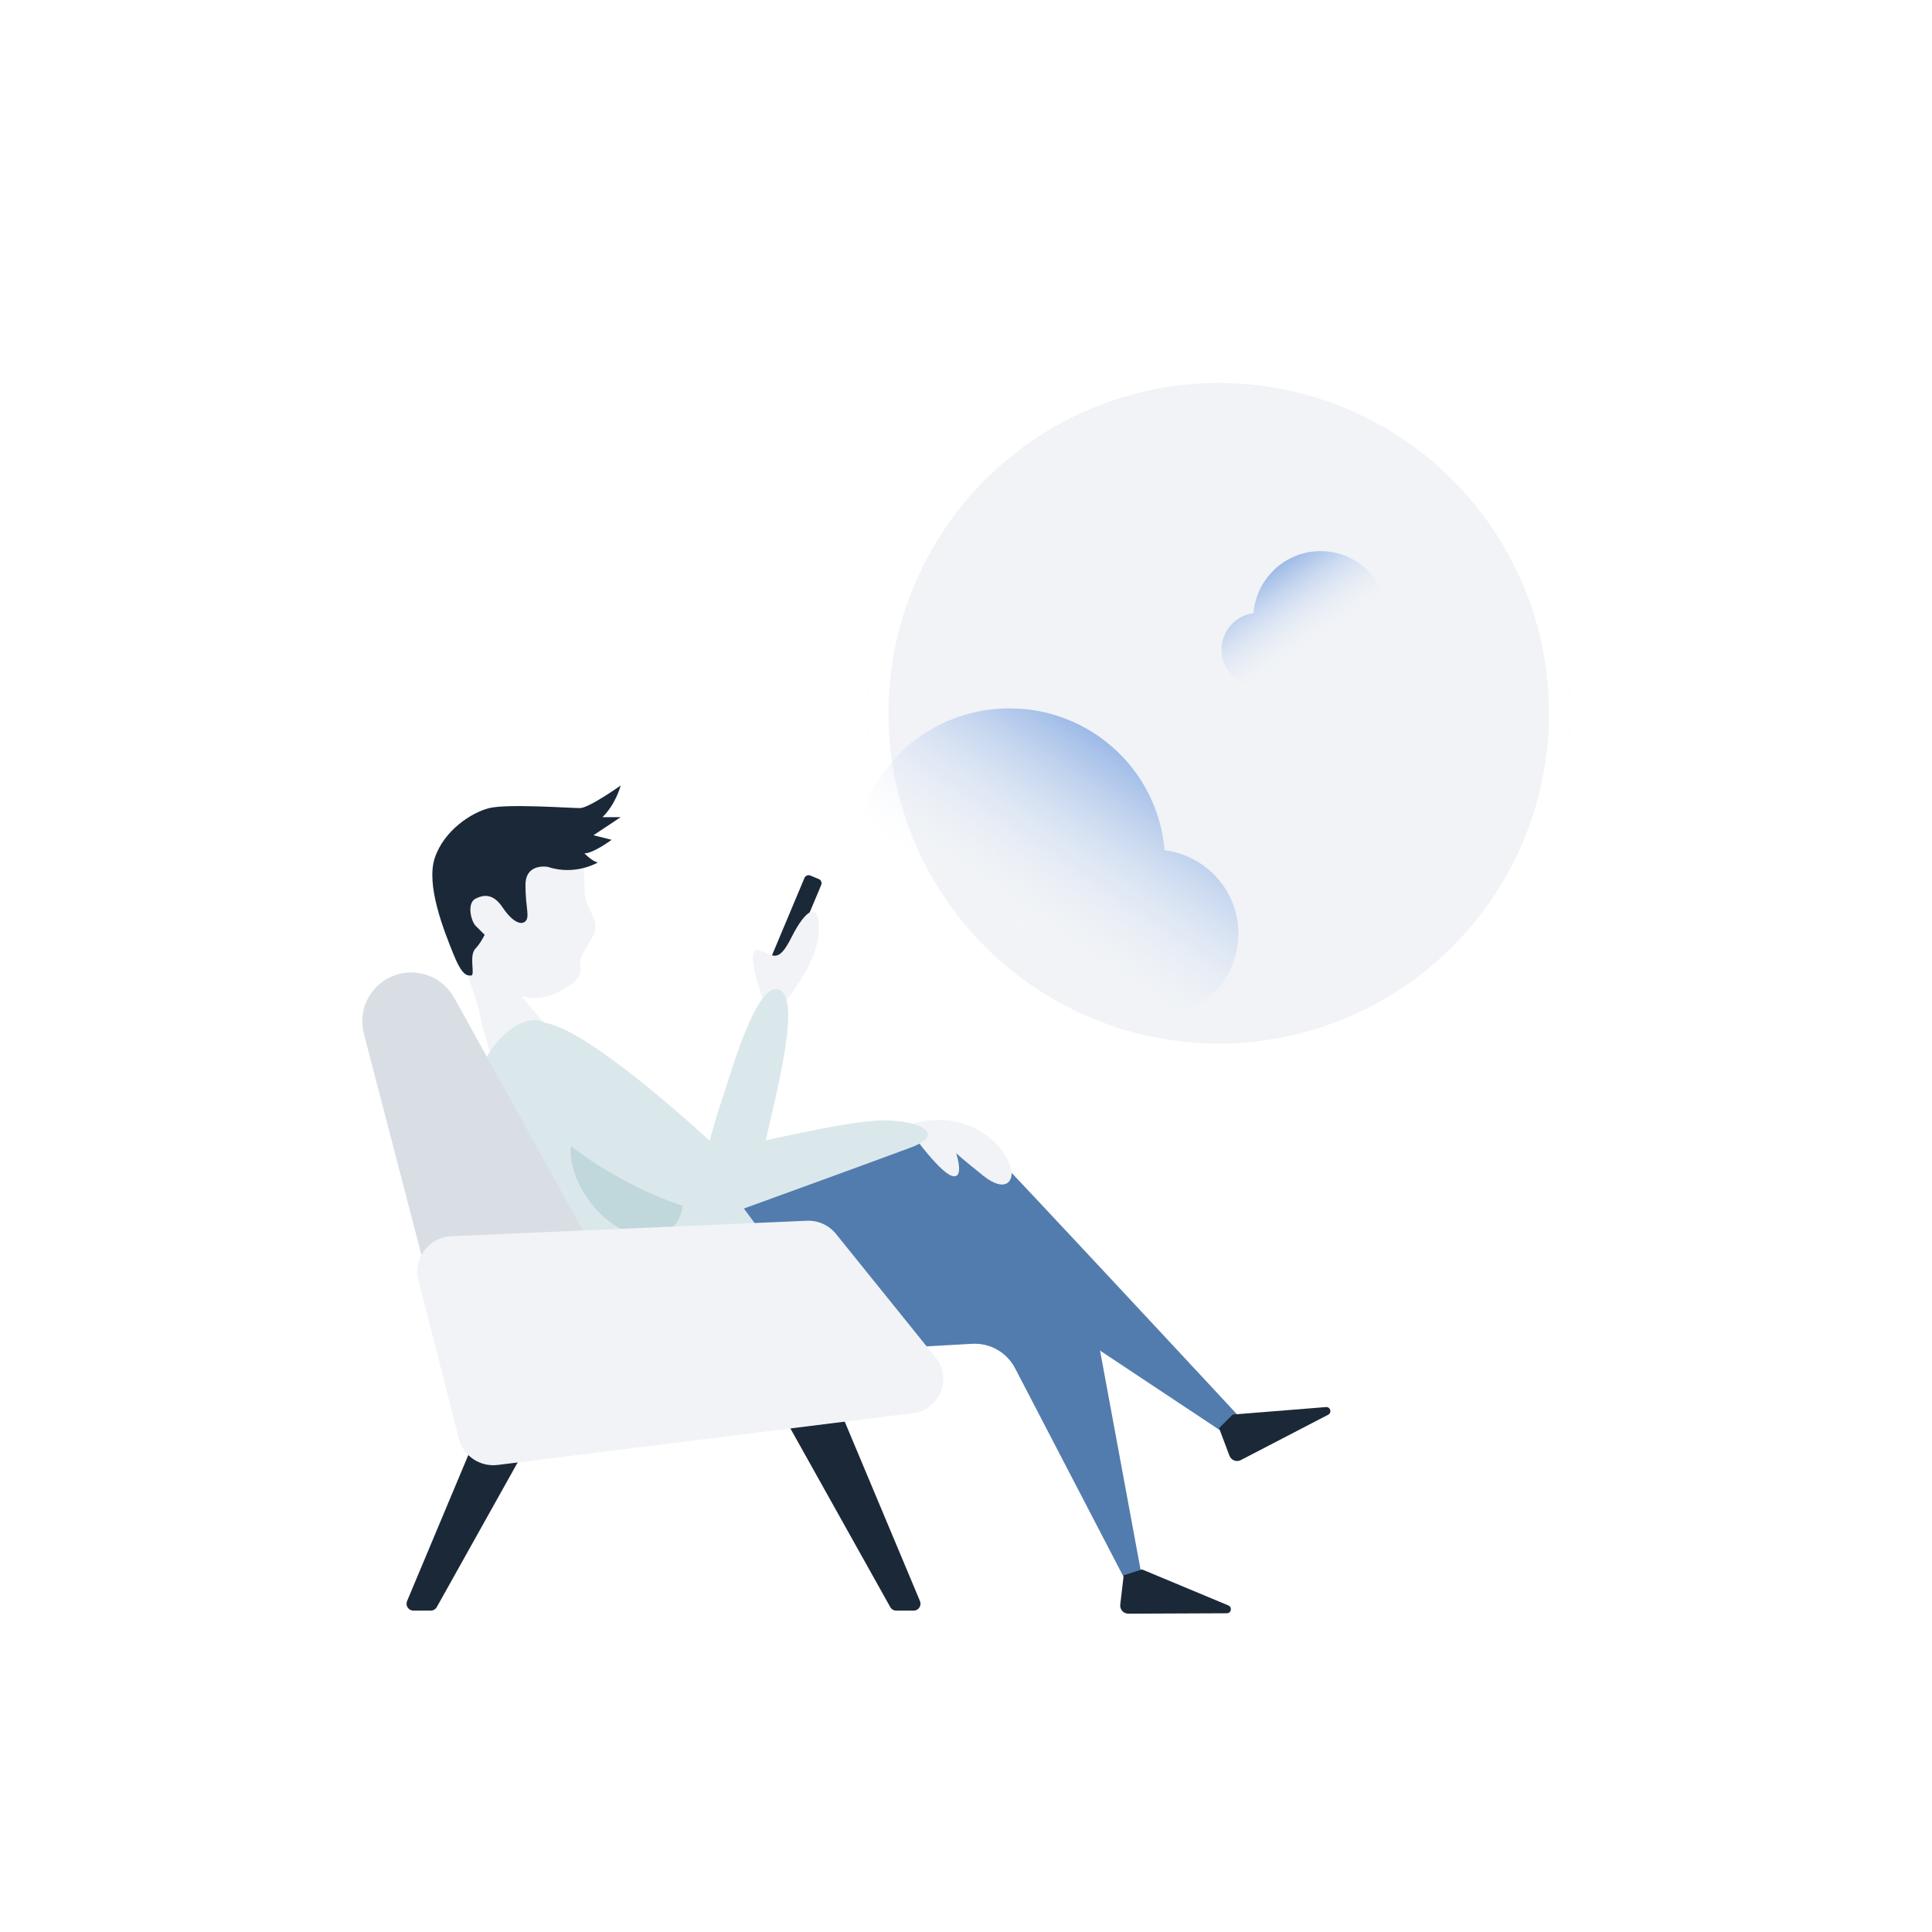 <svg width="560" height="560" viewBox="0 0 560 560" fill="none" xmlns="http://www.w3.org/2000/svg">
<g clip-path="url(#clip0_1526_26009)">
<mask id="mask0_1526_26009" style="mask-type:luminance" maskUnits="userSpaceOnUse" x="0" y="0" width="560" height="560">
<path d="M560 0H0V560H560V0Z" fill="white"/>
</mask>
<g mask="url(#mask0_1526_26009)">
<path d="M560 0H0V560H560V0Z" fill="white"/>
<path d="M560 0H0V560H560V0Z" fill="white"/>
<path d="M160.194 298.511C156.252 295.887 144.426 280.146 144.426 280.146L132.6 274.898C132.6 274.898 137.856 288.016 139.17 294.575C140.484 301.134 144.426 312.94 147.054 316.876C149.682 320.811 161.508 305.069 161.508 305.069L160.194 298.511Z" fill="#F1F3F6"/>
<path d="M168.077 244.727C168.077 244.727 169.391 251.286 169.391 255.222C169.391 259.157 169.391 260.469 170.705 263.092C172.019 265.716 173.333 268.339 172.019 270.963C170.705 273.587 168.077 277.522 168.077 278.834C168.077 280.146 169.391 282.769 165.449 285.393C161.507 288.016 154.937 291.952 147.053 286.704C139.169 281.457 134.084 275.554 134.084 275.554L129.971 252.598L147.053 240.792H164.135L168.077 244.727Z" fill="#F1F3F6"/>
<path d="M137.855 274.898C135.779 276.971 137.855 282.769 136.541 282.769C135.227 282.769 133.913 282.769 131.285 276.21C128.657 269.651 123.401 256.533 126.029 248.662C128.657 240.792 136.541 235.545 141.797 234.233C147.053 232.921 165.449 234.233 168.077 234.233C170.705 234.233 179.904 227.674 179.904 227.674C179.904 227.674 178.59 232.921 174.647 236.856C179.904 236.856 179.904 236.856 179.904 236.856L172.019 242.103L177.276 243.415C177.276 243.415 172.019 247.351 169.391 247.351C172.019 249.974 173.333 249.974 173.333 249.974C173.333 249.974 166.763 253.91 158.879 251.286C158.879 251.286 152.309 249.974 152.309 256.533C152.309 263.092 153.623 265.716 152.309 267.027C150.995 268.339 148.367 267.027 145.739 263.092C143.111 259.157 140.483 259.157 137.855 260.468C135.227 261.78 136.541 267.027 137.855 268.339C139.169 269.651 140.483 270.963 140.483 270.963C140.483 270.963 139.169 273.586 137.855 274.898Z" fill="#1B2837"/>
<path d="M226.666 280.214L224.235 279.204C223.565 278.928 223.25 278.154 223.526 277.485L233.171 254.49C233.446 253.821 234.222 253.506 234.892 253.781L237.323 254.791C237.993 255.067 238.308 255.841 238.032 256.51L228.387 279.505C228.112 280.174 227.336 280.489 226.666 280.214Z" fill="#1B2837"/>
<path d="M221.582 291.272C218.954 283.402 216.326 274.219 220.268 275.531C224.21 276.843 225.524 279.466 229.466 271.596C233.408 263.725 237.35 261.101 237.35 268.972C237.35 276.843 232.094 284.713 226.838 291.272C221.582 297.831 221.582 291.272 221.582 291.272Z" fill="#F1F3F6"/>
<path d="M223.269 358.853L291.598 353.605L315.25 371.97L331.018 457.236H325.762L294.226 396.593C291.834 391.988 286.946 389.207 281.756 389.509L220.641 392.959L223.269 358.853Z" fill="#527CAD"/>
<path d="M210.127 332.617C232.466 329.993 275.828 322.122 283.712 329.993C291.596 337.864 358.611 410.012 358.611 410.012L354.669 415.259L280.677 366.133C277.523 363.968 273.765 362.866 269.928 362.998L200.916 365.411L210.127 332.617Z" fill="#527CAD"/>
<path d="M262.688 326.374C262.688 326.374 271.886 322.439 281.084 326.374C288.127 329.391 291.596 334.245 292.91 338.18C294.224 342.115 291.596 346.051 285.026 340.804C278.456 335.557 277.142 334.245 277.142 334.245C277.142 334.245 279.77 342.115 275.828 340.804C271.886 339.492 262.688 326.374 262.688 326.374Z" fill="#F1F3F6"/>
<path d="M206.186 333.929C219.326 331.305 245.606 324.746 256.118 324.746C266.631 324.746 274.515 328.681 264.003 332.617C253.49 336.552 210.128 352.294 210.128 352.294L200.93 344.423L206.186 333.929Z" fill="#DBE8EB"/>
<path d="M221.954 358.853L199.616 328.682C199.616 328.682 162.495 296.976 156.096 295.782C149.683 294.576 140.485 303.758 139.171 311.629C137.857 319.499 170.708 362.788 170.708 362.788L221.954 358.853Z" fill="#DBE8EB"/>
<g opacity="0.5" filter="url(#filter0_f_1526_26009)">
<ellipse cx="181.745" cy="340.334" rx="13.411" ry="20.349" transform="rotate(-37.46 181.745 340.334)" fill="#A6C5CD"/>
</g>
<path d="M155.769 296.563C148.121 298.478 141.867 306.611 154.731 321.92C167.595 337.228 188.62 346.411 196.504 349.034C204.388 351.658 216.214 356.905 220.156 338.54C224.098 320.175 231.982 292.628 226.726 287.381C220.156 281.837 212.272 309.681 209.644 317.552C207.016 325.422 205.702 330.669 205.702 330.669C205.702 330.669 166.281 293.939 155.769 296.563Z" fill="#DBE8EB"/>
<path d="M353.355 413.948L356.365 421.95C356.864 423.275 358.401 423.865 359.663 423.209L384.984 410.065C386.127 409.475 385.628 407.743 384.34 407.848L357.298 410.013L353.355 413.948Z" fill="#1B2837"/>
<path d="M325.709 456.607L324.711 465.094C324.54 466.498 325.644 467.731 327.063 467.731L355.603 467.613C356.891 467.613 357.246 465.842 356.05 465.343L331.018 454.901L325.709 456.607Z" fill="#1B2837"/>
<path d="M141.814 410.441C141.009 410.441 140.282 410.925 139.97 411.668L117.995 464.075C117.442 465.393 118.41 466.848 119.839 466.848H124.857C125.581 466.848 126.249 466.456 126.603 465.824L155.903 413.417C156.648 412.084 155.684 410.441 154.157 410.441H141.814Z" fill="#1B2837"/>
<path d="M242.838 410.442C243.644 410.442 244.371 410.926 244.683 411.669L266.658 464.076C267.21 465.394 266.242 466.849 264.813 466.849H259.796C259.071 466.849 258.403 466.457 258.05 465.825L228.75 413.418C228.004 412.085 228.968 410.442 230.495 410.442H242.838Z" fill="#1B2837"/>
<path d="M118.501 281.89C109.513 282.336 103.192 290.915 105.466 299.612L127.357 383.763L182.546 381.139L131.641 289.196C129.013 284.461 123.915 281.627 118.501 281.89Z" fill="#D9DEE4"/>
<path d="M132.994 416.977L121.286 371.104C119.669 364.795 124.282 358.59 130.812 358.314L233.858 353.841C237.13 353.697 240.27 355.114 242.32 357.658L271.189 393.47C276.09 399.557 272.411 408.647 264.645 409.605L144.242 424.625C139.091 425.268 134.268 421.988 132.994 416.977Z" fill="#F1F3F6"/>
<g filter="url(#filter1_d_1526_26009)">
<circle cx="353.256" cy="194.744" r="101.744" fill="#F1F3F6"/>
<circle cx="353.256" cy="194.744" r="98.744" stroke="white" stroke-width="6"/>
</g>
<path d="M337.55 246.433C335.639 223.419 316.253 205.325 292.606 205.325C272.185 205.325 254.948 218.817 249.388 237.306C248.114 237.109 246.827 236.977 245.5 236.977C237.365 236.977 230.173 240.933 225.702 246.986C223.99 246.485 222.172 246.208 220.288 246.208C209.659 246.208 201.047 254.767 201.047 265.331C201.047 275.895 209.659 284.454 220.288 284.454C224.308 284.454 228.037 283.227 231.129 281.13C235.176 284.032 240.126 285.773 245.5 285.773C247.092 285.773 248.645 285.614 250.157 285.324C250.263 298.697 261.211 309.511 274.693 309.511C284.791 309.511 293.469 303.445 297.237 294.767C304.483 294.028 311.223 291.589 317.049 287.843C321.481 292.274 327.625 295.004 334.405 295.004C347.967 295.004 358.954 284.085 358.954 270.606C358.954 258.196 349.625 247.976 337.55 246.433Z" fill="url(#paint0_linear_1526_26009)"/>
<path d="M363.337 177.729C364.164 167.66 372.559 159.744 382.797 159.744C391.639 159.744 399.103 165.647 401.51 173.736C402.062 173.649 402.619 173.592 403.194 173.592C406.716 173.592 409.83 175.323 411.766 177.971C412.507 177.752 413.294 177.631 414.11 177.631C418.713 177.631 422.441 181.375 422.441 185.997C422.441 190.618 418.713 194.363 414.11 194.363C412.369 194.363 410.755 193.826 409.416 192.909C407.664 194.178 405.521 194.94 403.194 194.94C402.504 194.94 401.832 194.871 401.177 194.744C401.131 200.594 396.391 205.326 390.554 205.326C386.181 205.326 382.424 202.671 380.792 198.875C377.655 198.552 374.736 197.484 372.214 195.846C370.295 197.784 367.635 198.979 364.699 198.979C358.827 198.979 354.069 194.201 354.069 188.305C354.069 182.875 358.108 178.404 363.337 177.729Z" fill="url(#paint1_linear_1526_26009)"/>
</g>
</g>
<defs>
<filter id="filter0_f_1526_26009" x="153.42" y="310.234" width="56.65" height="60.198" filterUnits="userSpaceOnUse" color-interpolation-filters="sRGB">
<feFlood flood-opacity="0" result="BackgroundImageFix"/>
<feBlend mode="normal" in="SourceGraphic" in2="BackgroundImageFix" result="shape"/>
<feGaussianBlur stdDeviation="6" result="effect1_foregroundBlur_1526_26009"/>
</filter>
<filter id="filter1_d_1526_26009" x="211.512" y="65" width="283.488" height="283.488" filterUnits="userSpaceOnUse" color-interpolation-filters="sRGB">
<feFlood flood-opacity="0" result="BackgroundImageFix"/>
<feColorMatrix in="SourceAlpha" type="matrix" values="0 0 0 0 0 0 0 0 0 0 0 0 0 0 0 0 0 0 127 0" result="hardAlpha"/>
<feOffset dy="12"/>
<feGaussianBlur stdDeviation="20"/>
<feColorMatrix type="matrix" values="0 0 0 0 0.849 0 0 0 0 0.87 0 0 0 0 0.894 0 0 0 1 0"/>
<feBlend mode="normal" in2="BackgroundImageFix" result="effect1_dropShadow_1526_26009"/>
<feBlend mode="normal" in="SourceGraphic" in2="effect1_dropShadow_1526_26009" result="shape"/>
</filter>
<linearGradient id="paint0_linear_1526_26009" x1="293.838" y1="178.465" x2="250.444" y2="242.543" gradientUnits="userSpaceOnUse">
<stop stop-color="#6B98DC"/>
<stop offset="1" stop-color="white" stop-opacity="0"/>
</linearGradient>
<linearGradient id="paint1_linear_1526_26009" x1="382.264" y1="147.993" x2="401.321" y2="175.844" gradientUnits="userSpaceOnUse">
<stop stop-color="#6B98DC"/>
<stop offset="1" stop-color="white" stop-opacity="0"/>
</linearGradient>
<clipPath id="clip0_1526_26009">
<rect width="560" height="560" fill="white"/>
</clipPath>
</defs>
</svg>
